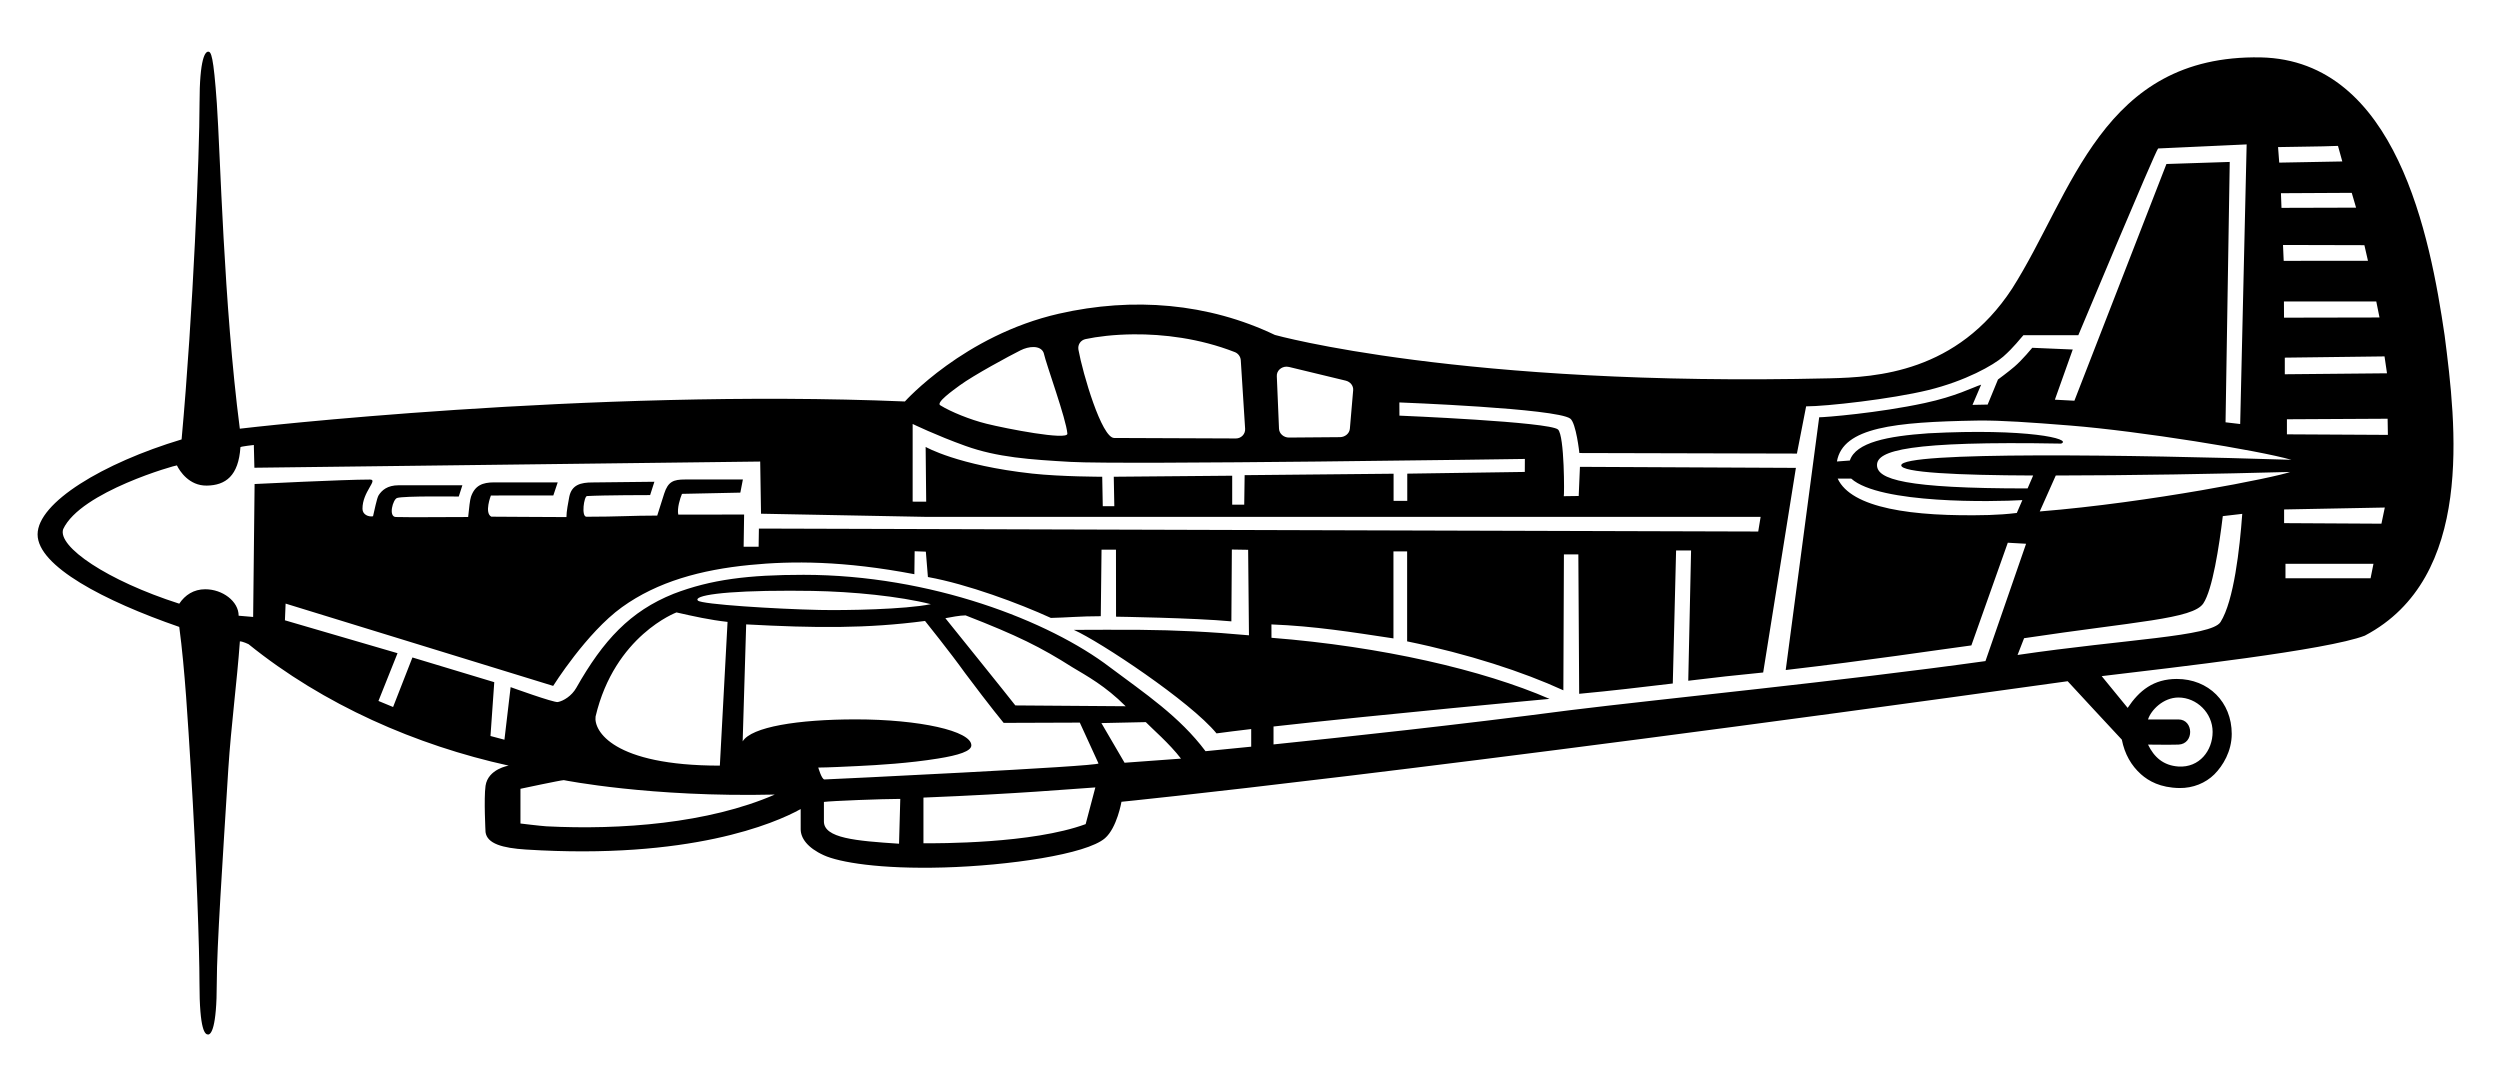 <?xml version="1.0" encoding="UTF-8" standalone="no"?>
<svg
   xmlns:dc="http://purl.org/dc/elements/1.1/"
   xmlns:cc="http://creativecommons.org/ns#"
   xmlns:rdf="http://www.w3.org/1999/02/22-rdf-syntax-ns#"
   xmlns:svg="http://www.w3.org/2000/svg"
   xmlns="http://www.w3.org/2000/svg"
   xmlns:sodipodi="http://sodipodi.sourceforge.net/DTD/sodipodi-0.dtd"
   xmlns:inkscape="http://www.inkscape.org/namespaces/inkscape"
   inkscape:version="1.0 (4035a4f, 2020-05-01)"
   sodipodi:docname="product-aviation-airplane-five-new-5.svg"
   xml:space="preserve"
   style="enable-background:new 0 0 3637.2 1574.7;"
   viewBox="0 0 3637.2 1574.7"
   y="0px"
   x="0px"
   id="Layer_1"
   version="1.1"><defs
   id="defs15" /><sodipodi:namedview
   inkscape:current-layer="Layer_1"
   inkscape:window-maximized="0"
   inkscape:window-y="23"
   inkscape:window-x="126"
   inkscape:cy="515.1062"
   inkscape:cx="3261.7478"
   inkscape:zoom="0.42154603"
   showgrid="false"
   id="namedview13"
   inkscape:window-height="855"
   inkscape:window-width="1259"
   inkscape:pageshadow="2"
   inkscape:pageopacity="0"
   guidetolerance="10"
   gridtolerance="10"
   objecttolerance="10"
   borderopacity="1"
   bordercolor="#666666"
   pagecolor="#ffffff"
   inkscape:document-rotation="0" />
<path
   sodipodi:nodetypes="sscsccsssccccccccscscccccccsscccccccccccsscccccccccccccccccccccccccccccccccccccccccccccccccccccccccccccccccccccccccccccscccccccssccccccscccccsccccccccscccccsccsccscccccsscccccccccccccccccccccccccccccccccccccscccccccccccccsccccccsccsscccsccccccccccccccccccccccccccccccccccccccsccccccccccccccssccccccccccccccccscccssccccccccccccccccscccsscccsscccscsccccccccccccccccccscc"
   d="m 302.9,75.199 c -4.1,0 -12.6,8.402 -12.6,75.602 0,71.5 -9.202,303.5 -26.102,488.5 -114.3,34.4 -209.5,91.799 -209.5,138.199 0,46.2 96.802,96.8 206.102,134.6 8.4,63.1 12.599,138.9 16.799,206.1 8.4,134.6 12.6,265.001 12.6,311.301 0,71.5 8.402,75.6 12.602,75.6 4.1,0 12.6,-8.4 12.6,-75.6 0,-50.5 8.399,-176.701 16.799,-311.301 4.1,-63.1 12.601,-126.2 16.801,-185.1 4.1,0 12.6,4.1 12.6,4.1 109.3,88.3 243.9,147.101 378.5,176.701 0,0 -30.099,4.7 -33.699,29.4 -2.6,18.6 0,67.398 0,67.398 2.3,16.7 24.3,23.101 58.9,25.301 237.7,15 361.7,-37.8 399.6,-58.9 V 1206.5 c 0,12.6 9.499,26.801 33.699,37.801 22.2,10.2 81.347,20.404 174.846,17.758 93.498,-2.646 207.154,-19.059 234.154,-42.559 17.5,-15.2 24,-53 24,-53 0,0 419.5,-41.7 1376.6,-175.4 0,0 74.701,80.9 78.801,85 4.1,21 13.8,37.8 27.9,50.4 11.2,9.9 27.999,19.5 55.799,20 19.9,0.3 38.2,-7.3 50.9,-19.9 12.6,-12.6 25.301,-33.7 25.301,-58.9 0,-46.2 -33.7,-79.898 -79.9,-79.898 -33.7,0 -54.7,16.8 -71.5,42.1 l -37.801,-46.201 c 105.2,-12.6 328.101,-37.798 382.801,-58.898 159.9,-84.2 132.9,-306.6 116.1,-437 C 3535.6,344.801 3486.8,87.6 3289,83.5 3057.7,79.4 3015.601,281.2 2927.301,420 c -79.9,122 -197.5,128.8 -265,130.4 -536.1,12.8 -807.5,-63.1 -807.5,-63.1 -96.8,-46.2 -205.901,-55.6 -314.301,-30.9 -137.9,31.5 -224,127.699 -224,127.699 -459.7,-19.2 -959.5,38.5 -967.6,39.6 C 325.412,442.331 320.476,221.495 315.5,150.801 310.524,80.107 307.1,75.199 302.9,75.199 Z m 2965.699,134.9 -9.4,406.801 -21.299,-2.5 6.1,-378.801 -92.1,3 L 3018,583 l -28.4,-1.5 26,-73 -58.9,-2.5 c 0,0 -14.5,17.7 -26,27.5 -8.7,7.5 -23.891,18.65 -23.891,18.65 l -15.008,36.449 -22.045,0.436 12.59,-29.404 c -12.6,4.1 -36.246,16.87 -82.246,26.77 -67.8,14.6 -144.9,20.699 -153.4,20.699 L 2598,974.801 C 2721.7,960.401 2814.7,946.1 2868.1,939 l 53,-149.4 26.6,1.5 -59.1,170.701 c -211.1,29.4 -470.599,54.9 -604.799,71.5 -161.032,21.149 -328.475,39.207 -430.986,49.738 v -26.066 c 155.916,-17.511 401.586,-40.172 401.586,-40.172 -96.8,-42.1 -244.759,-76.3 -404.559,-88.9 l -0.078,-19.443 c 63.4,2.5 116.384,11.15 177.535,20.344 V 802.199 h 19.9 v 130.9 c 89.3,18.4 168.401,44.201 227.301,71.201 l 0.799,-197.701 h 21 l 1.201,202.801 c 46.5,-4.3 91.699,-9.7 136.199,-15 l 4.801,-193.5 h 21.799 l -4.1,189.5 c 37.4,-4.6 71.6,-8.4 109,-12 l 47.6,-297.701 -314.199,-1.5 -1.801,42.4 -21.699,0.301 c 0.8,0.1 1.2,-88.2 -8.4,-97 C 2254.6,613.7 2036,604.699 2036,604.699 L 2035.9,585.5 c 0,0 228.4,8.6 248.6,23.5 8.6,6.3 13.301,50.1 13.301,50.1 l 316.5,0.801 13.398,-68.701 c 29.4,0 123.5,-10.5 177.4,-23.6 54.5,-13.3 95.101,-36.299 109.301,-48.699 15.7,-13.8 25.3,-26.901 29.4,-31.201 h 79.898 c 0,0 111.902,-267.499 116.102,-271.699 z m 132.879,2.155 6.293,22.645 L 3316,236.6 3314.301,214 c 29.26,-0.739 58.105,-0.57 87.177,-1.745 z m -82.978,68.845 103.005,-0.548 6.295,21.548 -108.5,0.301 z m 3,75.301 118.4,0.299 5.199,22.701 L 3322.5,379.5 Z m 1.357,82.199 h 134.342 l 4.701,23.301 -138.93,0.271 z m -1673.373,47.811 c 42.562,-0.339 95.103,5.584 147.115,25.891 4.8,1.9 8.3,6.598 8.6,11.898 l 6.301,99.5 c 0.6,7.7 -5.701,14.201 -13.301,14.201 L 1621,637.199 c -18.2,0 -45.7,-93.698 -52,-128.398 -1.3,-7.4 3.2,-14 10.5,-15.5 16.413,-3.494 40.863,-6.658 69.984,-6.891 z m -145.818,18.484 c 6.779,0.098 12.45,2.616 14.734,8.406 4.1,18.2 32.7,95.8 34.5,117.6 0.8,10.2 -89.2,-7.3 -117.6,-14.4 -24,-5.9 -52.2,-17.5 -66.9,-26.6 -8.3,-3.5 19,-22.601 28,-29.301 20.4,-14.9 72.099,-42.8 88.299,-50.9 6.141,-3.094 12.986,-4.891 18.967,-4.805 z m 1965.533,13.627 3.602,24.578 -148.685,1.404 0,-24.171 z m -1597.188,14.93 c 1.145,0.017 2.313,0.162 3.488,0.449 l 82.4,19.9 c 6.8,1.7 11.299,7.498 10.799,13.898 l -4.799,56 c -0.6,6.9 -6.801,12.101 -14.201,12.301 l -74.398,0.6 c -7.7,0 -14.2,-5.699 -14.5,-12.799 l -3.201,-76.5 c -0.438,-7.787 6.399,-13.967 14.412,-13.85 z m 1601.688,75.748 0.4,23.5 -146.9,-0.799 v -21.92 z m -592.654,2.627 c 30.841,-0.179 71.137,2.492 130.856,7.273 101.3,8.1 274.862,36.263 321.762,49.863 -229.6,-7.3 -567.562,-12.463 -567.562,8.037 0,10.5 81.7,14.401 191.9,14.801 l -8.1,18.799 c -179.7,0.1 -219.08,-13.4 -219.08,-34 0,-21 45.188,-35.185 267.85,-31.207 C 3016.035,638.657 2949.4,622.8 2805.5,630.4 2746.6,634.5 2700.001,643.5 2691.301,670 l -18.801,1.4 c 8.7,-50 84.8,-57.4 202.5,-59.5 1.975,-0.037 3.989,-0.062 6.045,-0.074 z m -1553.244,4.975 c 0,0 34.099,16.598 76.699,31.898 46.8,16.8 94.099,19.901 153.199,23.301 76.1,4.4 660.801,-4.301 660.801,-4.301 l -0.1,18.9 -171,2.5 v 39.6 h -19.9 v -39.5 l -216.699,2.102 -0.602,42.898 h -17.5 v -42.1 l -172.299,1.5 0.799,42.9 h -16.799 l -0.801,-42.9 c 0,0 -59.8,3.9e-4 -101.9,-4.6 -108.4,-11.9 -155,-38.801 -155,-38.801 l 0.803,79.703 -19.701,-0.102 z M 369.301,647.4 370.1,680.5 1106,671.5 l 1.199,75.9 241,4.6 H 2561.5 L 2558,773.301 1104.1,769 l -0.4,26.4 h -21.799 l 0.699,-46.801 c 0,0 -36.899,0.1 -95.799,0.1 -1.9,-9.2 2.598,-23.599 5.398,-30.199 l 84.912,-1.793 3.69,-19.107 h -84.102 c -16.8,0 -24.698,2.9 -30.398,20.6 -4,12.7 -7.302,22.9 -10.102,31.9 -37.8,0 -56.6,1.701 -103,1.701 C 845.4,751.669 849.7,721.999 854,721.699 c 25.3,-1.4 91.863,-1.41 91.863,-1.41 l 6.202,-19.389 -90.165,1.001 c -16.8,0 -30.201,3.3 -33.701,21 -1.5,8.3 -4.1,21 -4.1,29.4 -42.1,0 -86.099,-0.602 -109.299,-0.602 -10.5,-5.5 -0.602,-30.799 -0.602,-30.799 l 90.808,-0.044 6.393,-19.055 h -92.5 c -16.8,0 -28.001,4.4 -33.701,21 -1.4,4 -2.8,15.998 -4.1,29.398 -42.1,0 -79.899,0.6 -105.199,0 -11.2,-0.3 -4.301,-25.699 1.799,-27.699 9.7,-3.2 89.735,-2.075 89.735,-2.075 L 672.699,706 h -92.5 c -16.8,0 -24.599,7.3 -29.299,14.5 -2.8,4.3 -6.387,23.716 -8.187,30.616 -6.5,1.2 -15.237,-2.316 -15.338,-10.716 -0.303,-25.034 23.525,-42.701 10.825,-42.701 -37.8,0 -167.799,6.5 -167.799,6.5 l -2.1,193.4 -21.102,-1.799 c 0,-21 -23.5,-38.5 -48.6,-38.5 -16.8,0 -29.399,8.4 -37.799,21 -105.2,-33.7 -177.3,-83.1 -168.9,-108.4 25.3,-54.7 165.5,-93.701 165.5,-92.801 4.1,8.4 17.799,29.7 43.299,29.4 27.5,-0.3 46.402,-14.2 49.102,-55.9 0.6,-1.1 19.5,-3.199 19.5,-3.199 z m 2962.625,39.234 c -20.2,7.6 -203.327,44.465 -364.327,57.465 l 23.301,-52.299 c 108.8,-0.1 234.926,-2.266 341.026,-5.166 z m -658.327,9.666 h 19.701 c 41.3,37.1 207.2,33.799 249,31.299 l -8.102,18.701 c -13.7,1.689 -27.395,2.584 -40.295,2.984 -113.5,2.9 -200.505,-10.284 -220.305,-52.984 z m 796,42.1 -4.9,23.5 -141.6,-0.801 v -19.9 z m -207.4,9.199 c -3.6,50 -12.2,126.8 -31.6,157.4 -13.5,21.3 -137.799,24.7 -295.299,47.9 l 9.5,-24.4 c 162.6,-24.4 245.399,-27.9 260.699,-50.5 13.4,-19.9 23.1,-83.1 28.4,-127.1 z m -1470,51.9 23.701,0.4 1.199,124.4 c -55.2,-5.1 -105.3,-7.5 -160.1,-8 -33.7,-0.3 -65.14,0.092 -94.74,0.092 37.8,16.8 169.841,104.407 207.641,150.607 14.109,-1.922 31.286,-4.055 50.455,-6.312 v 25.639 c -40.446,4.077 -66.455,6.574 -66.455,6.574 -37.8,-50.5 -88.3,-84.1 -138.9,-122 -88.3,-67.4 -260.7,-134.6 -445.9,-134.6 -79.9,0 -134.4,6.6 -189.1,27.6 -63.1,25.3 -102.3,67.5 -141.6,136.9 -6.6,11.6 -18.501,19 -26.801,20.6 -5.8,1.1 -68.699,-21.701 -68.699,-21.701 l -9,76.5 -20.301,-5.398 5.5,-78.316 -119.067,-35.948 -28.132,72.062 -21.301,-8.799 27.763,-69.48 -163.833,-47.851 1,-24.313 389.271,119.743 c 0,0 48.392,-77.284 100.113,-114.541 51.721,-37.257 115.163,-54.397 185.869,-61.385 61.681,-6.096 136.718,-6.174 239.518,13.426 L 1330.699,802 1347,802.6 1350,839.5 c 57.6,10.4 132.7,38.4 178.9,59.5 21.4,-0.4 43.1,-2.5 72.6,-2.5 l 1.1,-96.801 h 21 l 0.1,97.5 c 0,0 113.901,1.701 167.801,6.801 z m 1532.9,20.801 h 128 l -4.199,21 h -123.801 z m -2175.709,39.121 c 10.228,0.011 21.063,0.099 32.51,0.277 58.9,1 126.2,7.701 172.4,19.301 -37.8,7.7 -124,9.2 -161.9,8.4 -64.6,-1.4 -171.464,-8.129 -176.961,-13.58 -7.226,-7.165 35.077,-14.5 133.951,-14.398 z M 984.199,891 c 25.398,5.753 48.401,10.887 74.301,13.787 l -11.199,209.113 c -155.6,0 -183.701,-50.7 -180.801,-71.5 C 894.3,924.49 984.199,891 984.199,891 Z m 420.602,4.301 c 75.6,29.4 109.3,46.2 155.6,75.6 21,12.6 47.899,27.1 77.299,56.6 l -160.5,-1.199 c -6.4,-8.5 -101.799,-126.9 -101.799,-126.9 7.7,-1.4 21,-4.1 29.4,-4.1 z m -59,8.1 c 0,0 37.1,46.2 58.1,75.6 37.8,50.5 56.299,72.699 56.299,72.699 l 110.801,-0.398 27.199,59.398 c 0.2,4.4 -394.499,23.301 -398.699,23.301 -4.1,0 -9,-17.301 -9,-17.301 12.6,0 43.299,-1.499 57.699,-2.199 29.1,-1.4 74.5,-4.1 116.4,-10.9 30.2,-4.8 48.6,-10.799 48.6,-19.199 0,-21 -75.599,-37.801 -168.299,-37.801 -84.1,0 -151.8,11 -164.4,32 l 5.1,-170.199 c 100.2,5.4 175.601,6.2 260.201,-5 z m 1823.6,111.4 c 26.6,0 49.699,22.5 49.699,50 0,27.3 -19.299,52.298 -49.699,50.398 -22.1,-1.5 -35.501,-13.698 -44.301,-31.898 0,0 33.301,0.4 44.301,0 23.2,-0.9 22.2,-36.602 0,-36.602 h -44.301 c 4.4,-13.7 22.201,-31.898 44.301,-31.898 z M 1667,1050.6 c 8.4,8.8 34.399,31.1 51.199,53.1 l -82.1,6 L 1602.4,1052 Z M 820.301,1135 c 0,0 126.2,25.3 307,21 -96.9,42.1 -224.701,51.699 -332.301,46.199 -9.5,-0.6 -37.801,-4.1 -37.801,-4.1 v -50.5 c 0,0 58.902,-12.6 63.102,-12.6 z M 1593.6,1145.6 1579.5,1199 c -78,28.7 -215.1,27.9 -236,27.9 v -66.5 c 141.2,-5.7 211.3,-12.301 250.1,-14.801 z M 1309.801,1162.301 1308,1227.5 c -63.1,-4.1 -109.301,-8.1 -109.301,-32.4 v -28.4 c 10.8,-1.5 85.902,-4.398 111.102,-4.398 z"
   id="path10" />
</svg>
